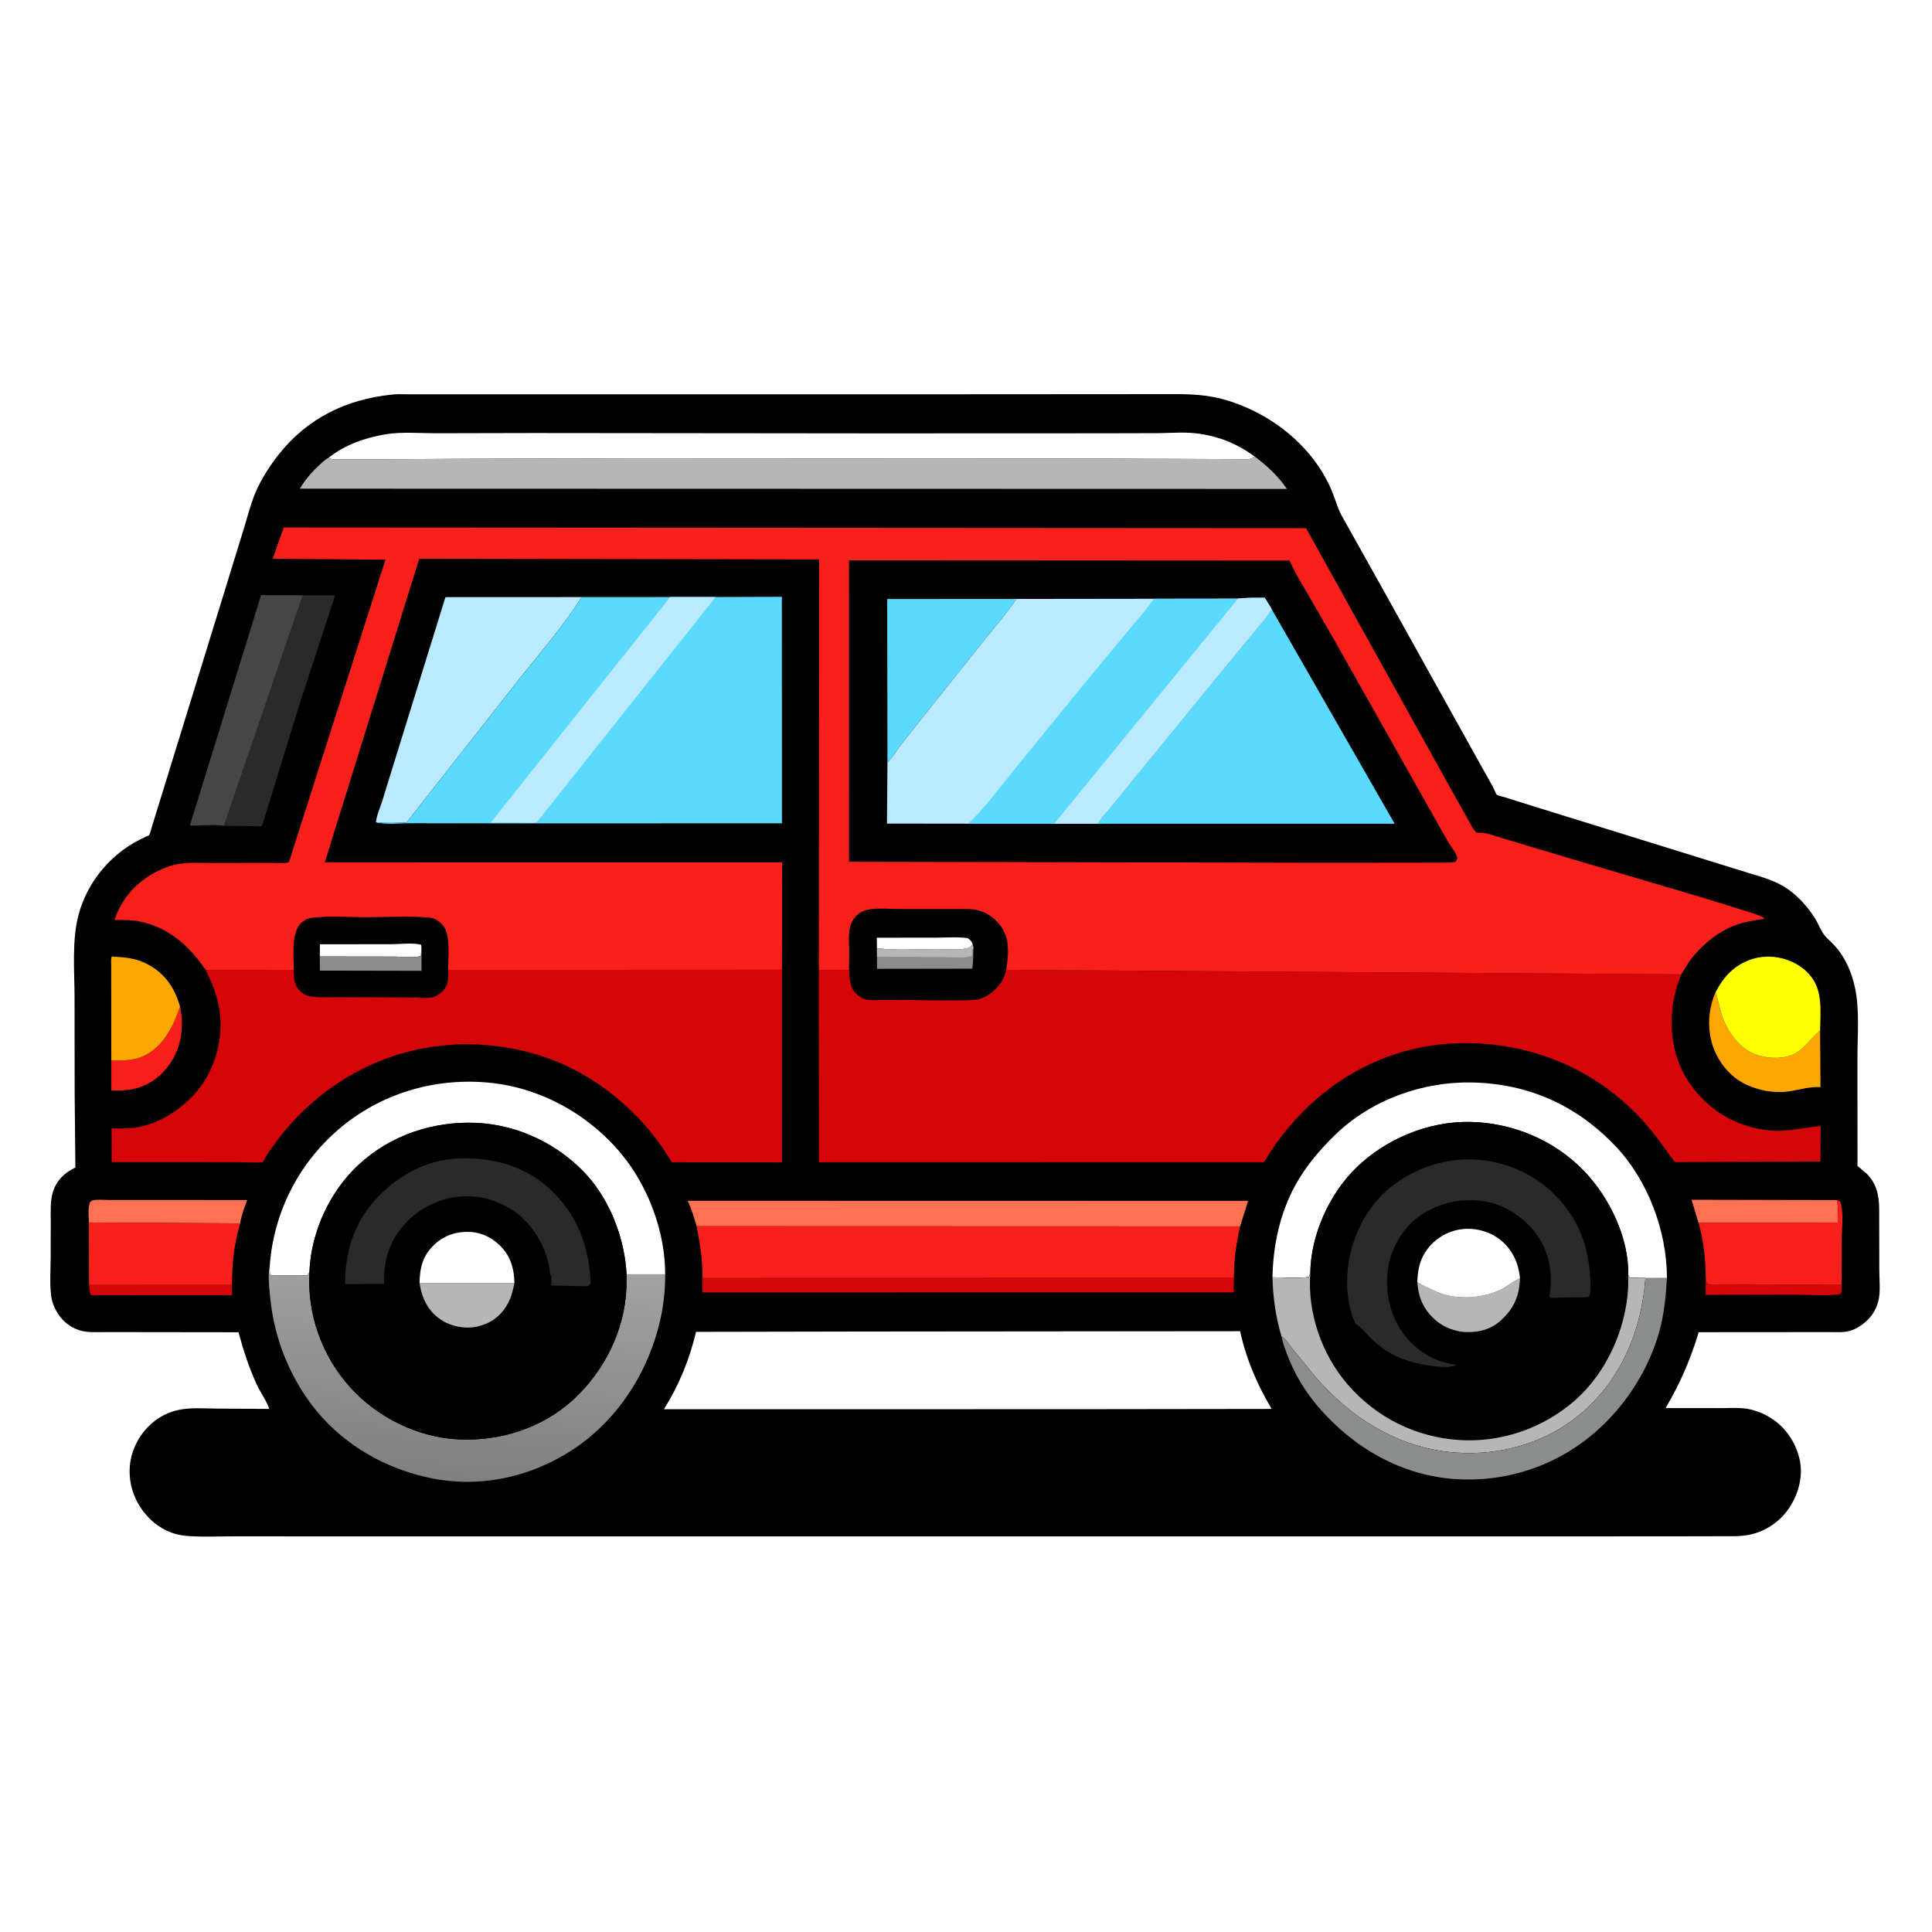 <svg version="1.1" xmlns="http://www.w3.org/2000/svg" style="display: block;" viewBox="0 0 2048 2048" width="1024" height="1024">
<defs>
	<linearGradient id="Gradient1" gradientUnits="userSpaceOnUse" x1="482.095" y1="1568.25" x2="495.886" y2="1339.51">
		<stop class="stop0" offset="0" stop-opacity="1" stop-color="rgb(128,128,128)"/>
		<stop class="stop1" offset="1" stop-opacity="1" stop-color="rgb(163,162,162)"/>
	</linearGradient>
</defs>
<path transform="translate(0,0)" fill="rgb(255,255,255)" d="M -0 -0 L 2048 0 L 2048 2048 L -0 2048 L -0 -0 z"/>
<path transform="translate(0,0)" fill="rgb(0,0,0)" d="M 414.521 418.398 C 419.862 417.557 426.287 417.974 431.736 417.939 L 1019.13 417.932 L 1172.87 417.841 L 1231.75 417.785 C 1253.02 417.769 1274.1 417.275 1294.87 422.779 C 1345.23 436.128 1391.86 472.074 1412.1 521.044 C 1415.52 529.322 1417.69 538.053 1421.9 546 L 1460.42 614.801 L 1568.72 809.389 L 1582.5 833.937 C 1583.25 835.339 1585.74 841.774 1586.75 842.55 C 1588 843.509 1592.9 844.413 1594.62 844.964 L 1625.82 854.782 L 1812.22 912.547 L 1853.55 925.4 C 1868.42 929.925 1882.54 933.624 1895.45 942.7 C 1906.55 950.501 1916.59 961.759 1923.81 973.219 C 1927.28 978.725 1929.62 985.361 1933.4 990.572 C 1935.8 993.889 1939.22 996.75 1942.12 999.633 C 1955.19 1012.6 1962.86 1029.89 1966.53 1047.78 C 1971.32 1071.14 1968.98 1097.06 1968.97 1120.93 L 1969.02 1235.94 L 1978.48 1243.88 C 1989.3 1254.48 1991.93 1267.24 1992.01 1281.85 L 1992.13 1346.3 C 1992.13 1356.19 1993.53 1368.55 1991.37 1378.14 C 1989.52 1386.38 1985.63 1393.3 1979.66 1399.24 C 1973.82 1405.04 1966.63 1409.66 1958.48 1411.35 C 1952.71 1412.55 1946.05 1412.07 1940.15 1412.07 L 1911.61 1412.1 L 1800.68 1412.18 C 1792.02 1441.14 1780.99 1466.51 1765.59 1492.6 L 1824.28 1492.67 C 1833.82 1492.68 1844.58 1491.83 1853.93 1493.71 C 1866.35 1496.21 1878.53 1502.56 1887.67 1511.28 C 1899.98 1523.02 1908.8 1541.31 1909 1558.45 C 1909.2 1576.83 1901.24 1595.5 1888.36 1608.55 C 1879.25 1617.76 1867.05 1624.39 1854.32 1626.93 C 1844.44 1628.91 1833.98 1628.43 1823.94 1628.47 L 1780.91 1628.56 L 1625.5 1628.65 L 654.782 1628.65 L 346.574 1628.62 L 249.258 1628.57 C 231.945 1628.56 214.036 1629.52 196.823 1628.03 C 183.026 1626.83 169.985 1620.58 159.961 1611.09 C 145.808 1597.68 137.484 1579.46 137.403 1559.87 C 137.328 1541.85 144.923 1524.51 157.605 1511.89 C 165.783 1503.76 175.309 1498.15 186.5 1495.22 C 200.161 1491.65 215.572 1493.09 229.616 1493.16 L 285.412 1493.51 C 282.812 1485.18 276.018 1476.05 272.255 1467.85 C 263.973 1449.82 257.988 1431.35 252.812 1412.24 L 146.467 1412.11 L 109.717 1412.09 C 101.311 1412.07 92.615 1412.72 84.485 1410.23 C 73.619 1406.9 64.633 1399.1 59.371 1389.11 C 56.752 1384.14 54.922 1379.36 54.227 1373.73 C 52.518 1359.88 53.715 1344.49 53.725 1330.47 L 53.788 1293.12 C 53.793 1282.77 53.116 1272.36 56.455 1262.4 C 60.205 1251.21 68.22 1243.4 78.601 1238.27 C 80.322 1237.42 79.969 1238.12 79.891 1236.37 L 79.14 1159.3 L 79.025 1057.72 C 79.01 1028.88 75.888 996.447 83.614 968.436 C 92.262 937.079 113.939 909.656 142.041 893.356 C 146.08 891.013 150.287 888.976 154.502 886.973 C 154.932 886.768 157.711 885.676 157.956 885.348 C 159.33 883.507 160.234 878.903 160.945 876.668 L 240.054 620.212 L 258.905 559.004 C 262.554 546.995 265.664 534.573 270.469 522.969 C 276.64 508.065 286.227 493.264 296.293 480.701 C 326.434 443.083 367.331 423.391 414.521 418.398 z"/>
<path transform="translate(0,0)" fill="rgb(213,5,10)" d="M 1808.12 1353.86 L 1809.24 1360.91 C 1813.82 1362.01 1819.4 1361.43 1824.14 1361.44 L 1850.96 1361.42 L 1952.14 1362.01 C 1952.12 1365.15 1952.59 1369.05 1950.89 1371.79 C 1935.42 1374.1 1917.82 1372.4 1902.09 1372.37 L 1808.07 1372.55 L 1808.12 1353.86 z"/>
<path transform="translate(0,0)" fill="rgb(213,5,10)" d="M 94.411 1362.14 L 245.953 1361.98 L 245.934 1372.94 L 96.434 1372.88 C 94.83 1369.67 94.83 1365.69 94.411 1362.14 z"/>
<path transform="translate(0,0)" fill="rgb(249,32,27)" d="M 190.881 1067.16 C 195.121 1086.86 192.701 1107.93 181.716 1125.18 C 171.931 1140.54 158.372 1150.7 140.463 1154.54 C 133.145 1156.11 125.475 1156.02 118.032 1155.88 L 117.992 1124.14 C 129.741 1124.12 141.019 1124.55 152 1119.54 C 173.164 1109.88 183.623 1087.87 190.881 1067.16 z"/>
<path transform="translate(0,0)" fill="rgb(254,113,83)" d="M 1800.51 1296.31 L 1793.13 1271.81 L 1947.06 1272.14 C 1949.08 1279.27 1947.99 1288.58 1947.97 1296.02 L 1800.51 1296.31 z"/>
<path transform="translate(0,0)" fill="rgb(254,113,83)" d="M 94.225 1295.92 C 94.113 1289.41 92.73 1279.59 95.85 1273.91 C 96.911 1273.14 97.673 1272.51 99 1272.26 C 103.829 1271.36 110.278 1272.04 115.258 1272.05 L 145.064 1272.05 L 262.008 1272.1 C 259.116 1279.94 255.809 1288.59 254.554 1296.87 L 94.225 1295.92 z"/>
<path transform="translate(0,0)" fill="rgb(254,167,1)" d="M 1818.42 1052.27 L 1818.9 1053.46 C 1821.55 1060.2 1822.39 1067.13 1824.5 1074.02 C 1829.83 1091.41 1841.83 1109.6 1859 1116.94 C 1870.58 1121.9 1886.83 1123.08 1898.71 1118.64 C 1912.54 1113.47 1918.43 1101.07 1929.36 1092.5 L 1929.8 1152.36 C 1918.24 1151.92 1909.79 1154.56 1898.71 1156.56 C 1879.84 1159.95 1856.8 1155.06 1841.15 1143.87 C 1826.65 1133.5 1815.94 1115.93 1813.02 1098.39 L 1812.73 1096.5 C 1810.29 1081.51 1812.39 1066.15 1818.42 1052.27 z"/>
<path transform="translate(0,0)" fill="rgb(254,167,1)" d="M 117.992 1124.14 L 117.906 1043.01 L 117.884 1024.05 C 117.877 1020.85 117.428 1016.96 118.457 1013.95 C 132.949 1014.72 145.124 1015.68 158.064 1023 C 175.607 1032.93 185.543 1048.07 190.881 1067.16 C 183.623 1087.87 173.164 1109.88 152 1119.54 C 141.019 1124.55 129.741 1124.12 117.992 1124.14 z"/>
<path transform="translate(0,0)" fill="rgb(213,5,10)" d="M 744.703 1354.78 L 1307.95 1354.65 L 1307.78 1369.96 L 744.653 1370.03 L 744.703 1354.78 z"/>
<path transform="translate(0,0)" fill="rgb(42,42,42)" d="M 320.999 630.983 L 355.268 631.039 L 316.461 749.797 L 280.379 867.241 C 279.568 869.757 278.727 874.542 276.587 875.89 L 237.4 875.38 L 320.999 630.983 z"/>
<path transform="translate(0,0)" fill="rgb(255,254,5)" d="M 1818.42 1052.27 C 1826.6 1035.81 1838.25 1023.23 1856.02 1017.09 C 1870.49 1012.09 1887.36 1013.56 1901.03 1020.23 C 1912.81 1025.98 1922.41 1035.39 1926.61 1048.01 C 1931.24 1061.93 1929.54 1078.01 1929.36 1092.5 C 1918.43 1101.07 1912.54 1113.47 1898.71 1118.64 C 1886.83 1123.08 1870.58 1121.9 1859 1116.94 C 1841.83 1109.6 1829.83 1091.41 1824.5 1074.02 C 1822.39 1067.13 1821.55 1060.2 1818.9 1053.46 L 1818.42 1052.27 z"/>
<path transform="translate(0,0)" fill="rgb(249,32,27)" d="M 1947.06 1272.14 L 1950.1 1272.95 C 1954.81 1281.74 1952.41 1300.81 1952.35 1310.87 L 1952.14 1362.01 L 1850.96 1361.42 L 1824.14 1361.44 C 1819.4 1361.43 1813.82 1362.01 1809.24 1360.91 L 1808.12 1353.86 C 1808.08 1334.27 1805.85 1315.18 1800.51 1296.31 L 1947.97 1296.02 C 1947.99 1288.58 1949.08 1279.27 1947.06 1272.14 z"/>
<path transform="translate(0,0)" fill="rgb(70,70,70)" d="M 237.4 875.38 C 226.121 873.881 212.72 875.246 201.214 875.209 L 276.759 630.84 L 320.999 630.983 L 237.4 875.38 z"/>
<path transform="translate(0,0)" fill="rgb(249,32,27)" d="M 94.225 1295.92 L 254.554 1296.87 C 248.252 1318.49 245.766 1339.55 245.953 1361.98 L 94.411 1362.14 L 94.225 1295.92 z"/>
<path transform="translate(0,0)" fill="rgb(139,140,140)" d="M 1767.03 1354.66 C 1765.98 1373.27 1764.26 1391.63 1759.42 1409.7 C 1748.48 1450.61 1724.14 1488.88 1692.52 1516.86 C 1651.17 1553.46 1597.57 1571.55 1542.56 1567.88 C 1485.47 1564.06 1434.91 1534.71 1397.99 1492 C 1383.53 1475.28 1372.15 1456.52 1364.42 1435.79 C 1362.17 1429.76 1359.52 1423.03 1358.56 1416.66 C 1363.26 1419.58 1366.3 1425.08 1369.8 1429.38 L 1392.79 1457.51 C 1430.48 1502.29 1482.34 1534.96 1541.52 1539.64 C 1590.64 1543.53 1639.82 1529.5 1677.34 1497.09 C 1719.11 1460.99 1740.28 1409.12 1744.16 1354.75 L 1767.03 1354.66 z"/>
<path transform="translate(0,0)" fill="rgb(254,113,83)" d="M 738.489 1299.85 C 735.799 1290.75 733.04 1281.48 729.002 1272.87 L 1323.01 1272.99 L 1314.57 1300.03 L 738.489 1299.85 z"/>
<path transform="translate(0,0)" fill="rgb(186,234,253)" d="M 401.005 872.264 L 398.501 871.62 C 399.225 864.329 402.97 856.037 405.228 849 L 417.284 809.961 L 472.187 632.978 L 616.572 632.936 C 597.727 662.97 573.526 690.833 551.381 718.588 L 430.861 871.965 C 421.301 871.984 410.393 870.962 401.005 872.264 z"/>
<path transform="translate(0,0)" fill="rgb(255,255,255)" d="M 1348.89 1354.04 C 1349.46 1320.52 1356.84 1285.89 1373.12 1256.32 C 1384.15 1236.27 1399.7 1217.99 1416.16 1202.18 C 1454.3 1165.56 1508.35 1146.3 1560.89 1147.48 C 1620.58 1148.82 1671.35 1171.73 1712.44 1214.91 C 1746.8 1251.03 1767.01 1304.9 1767.03 1354.66 L 1744.16 1354.75 L 1727.64 1354.5 L 1726 1351.66 C 1726.82 1311.98 1705.98 1269.12 1678.91 1241.06 C 1647.41 1208.41 1602.83 1189.88 1557.55 1189.27 C 1513.77 1188.69 1468.88 1207.4 1437.66 1237.87 C 1408.96 1265.87 1389.39 1309.3 1388.98 1349.58 L 1387.5 1353.65 C 1375.32 1355.42 1361.28 1354.09 1348.89 1354.04 z"/>
<path transform="translate(0,0)" fill="rgb(255,255,255)" d="M 285.929 1341.84 C 290.024 1285.77 315.979 1234.15 358.585 1197.46 C 402.426 1159.71 458.859 1142.59 516.292 1147.48 C 571.342 1152.16 623.12 1180.48 658.327 1222.78 C 687.071 1257.31 705.284 1305.79 705.092 1350.83 L 664.17 1350.78 C 662.255 1313.88 647.473 1274.22 622.757 1246.5 C 593.093 1213.23 549.334 1192.22 504.689 1190.28 C 459.3 1188.31 414.227 1203.28 380.552 1234.3 C 349.481 1262.92 329.627 1306.14 328.009 1348.33 C 327.24 1350.08 326.977 1350.48 325.5 1351.84 L 295.812 1351.87 C 294.161 1351.87 288.611 1352.4 287.5 1351.88 C 286.893 1351.59 286.52 1350.96 286.03 1350.5 L 285.929 1341.84 z"/>
<path transform="translate(0,0)" fill="rgb(255,255,255)" d="M 348.06 485.49 C 365.433 471.456 387.489 463.852 409.279 460.297 C 426.152 457.543 445.323 459.303 462.445 459.268 L 565.111 459.037 L 931.371 459.401 L 1169.42 459.315 L 1228.13 459.163 C 1240.93 459.003 1254.82 457.857 1267.54 459.328 C 1291.25 462.069 1310.62 469.895 1329.88 483.815 C 1327.17 486.549 1324.87 486.687 1321.08 486.733 L 1171.8 486.159 L 677.914 485.891 L 499.124 486.301 L 388.126 486.935 L 361.793 486.934 C 357.462 486.928 352.993 487.508 348.947 485.81 L 348.06 485.49 z"/>
<path transform="translate(0,0)" fill="url(#Gradient1)" d="M 285.929 1341.84 L 286.03 1350.5 C 286.52 1350.96 286.893 1351.59 287.5 1351.88 C 288.611 1352.4 294.161 1351.87 295.812 1351.87 L 325.5 1351.84 C 326.977 1350.48 327.24 1350.08 328.009 1348.33 C 325.53 1393.13 341.092 1437.16 371.108 1470.46 C 400.385 1502.92 443.231 1523.97 487.089 1525.88 C 530.725 1527.77 575.203 1513.53 607.619 1483.71 C 640.693 1453.29 662.249 1410.3 664.021 1365 L 664.17 1350.78 L 705.092 1350.83 C 705.201 1365.87 703.72 1381.16 700.618 1395.87 C 688.593 1452.87 655.226 1505.61 605.996 1537.41 C 560.745 1566.64 506.748 1577.91 453.803 1566.29 C 399.502 1554.37 351.441 1523.2 321.288 1476.04 C 300.351 1443.29 288.953 1408.24 285.841 1369.58 C 285.131 1360.76 284.055 1350.49 285.929 1341.84 z"/>
<path transform="translate(0,0)" fill="rgb(249,32,27)" d="M 738.489 1299.85 L 1314.57 1300.03 C 1310.4 1318.02 1307.93 1336.15 1307.95 1354.65 L 744.703 1354.78 C 744.957 1336.08 741.941 1318.16 738.489 1299.85 z"/>
<path transform="translate(0,0)" fill="rgb(182,182,183)" d="M 1329.88 483.815 C 1342.59 493.262 1355.38 505.015 1364.14 518.275 L 317.858 518.011 C 323.713 508.205 330.159 500.685 338.584 492.932 C 341.036 490.676 344.996 486.762 348.06 485.49 L 348.947 485.81 C 352.993 487.508 357.462 486.928 361.793 486.934 L 388.126 486.935 L 499.124 486.301 L 677.914 485.891 L 1171.8 486.159 L 1321.08 486.733 C 1324.87 486.687 1327.17 486.549 1329.88 483.815 z"/>
<path transform="translate(0,0)" fill="rgb(255,255,255)" d="M 912.875 1411.48 L 1314.58 1411.12 C 1321.13 1441.05 1332.46 1467.15 1347.96 1493.53 L 1141.5 1493.8 L 703.8 1493.85 C 719.778 1468.24 730.89 1441.12 737.847 1411.82 L 912.875 1411.48 z"/>
<path transform="translate(0,0)" fill="rgb(91,217,254)" d="M 758.632 632.859 L 828.834 632.642 L 828.882 872.795 L 526.461 872.817 L 435.569 872.667 C 424.794 872.602 411.381 874.11 401.005 872.264 C 410.393 870.962 421.301 871.984 430.861 871.965 L 551.381 718.588 C 573.526 690.833 597.727 662.97 616.572 632.936 L 710.277 632.876 L 758.632 632.859 z"/>
<path transform="translate(0,0)" fill="rgb(186,234,253)" d="M 710.277 632.876 L 758.632 632.859 L 569.191 871.439 C 564.757 872.917 558.386 872.117 553.657 872.11 L 520.149 872.029 L 709.242 634.44 L 710.277 632.876 z"/>
<path transform="translate(0,0)" fill="rgb(213,5,10)" d="M 828.949 1027.99 L 828.928 1232.17 L 712.155 1232.03 C 679.285 1176.16 623.738 1131.77 560.531 1115.43 C 495.242 1098.54 427.109 1106.85 368.756 1141.5 C 338.903 1159.23 313.712 1182.25 292.948 1210 C 289.218 1214.98 285.599 1220.09 282.326 1225.39 C 281.442 1226.82 279.556 1231.02 278.419 1231.96 C 277.517 1232.7 252.038 1231.95 248.788 1231.95 L 118.417 1231.91 L 118.367 1196.15 C 125.72 1196.15 133.556 1196.65 140.842 1195.71 C 165.075 1192.61 186.045 1180.17 203.148 1163.07 C 223.347 1142.88 233.994 1113.6 233.79 1085.22 C 233.64 1064.31 227.225 1046.76 218.088 1028.25 L 311.374 1028.15 C 311.735 1037.3 311.47 1044.72 318.84 1051.31 C 322.402 1054.49 326.454 1055.97 331.15 1056.55 C 339.853 1057.62 349.389 1056.96 358.185 1057.01 L 407.2 1057.22 L 437.163 1057.43 C 443.38 1057.53 450.247 1058.19 456.41 1057.46 C 462.254 1056.77 468.326 1052.54 471.625 1047.78 C 475.786 1041.77 475.158 1035.1 475.038 1028.16 L 828.949 1027.99 z"/>
<path transform="translate(0,0)" fill="rgb(0,0,0)" d="M 328.009 1348.33 C 329.627 1306.14 349.481 1262.92 380.552 1234.3 C 414.227 1203.28 459.3 1188.31 504.689 1190.28 C 549.334 1192.22 593.093 1213.23 622.757 1246.5 C 647.473 1274.22 662.255 1313.88 664.17 1350.78 L 664.021 1365 C 662.249 1410.3 640.693 1453.29 607.619 1483.71 C 575.203 1513.53 530.725 1527.77 487.089 1525.88 C 443.231 1523.97 400.385 1502.92 371.108 1470.46 C 341.092 1437.16 325.53 1393.13 328.009 1348.33 z"/>
<path transform="translate(0,0)" fill="rgb(182,182,183)" d="M 444.716 1360 L 545.32 1360.15 C 543.787 1367.61 542.183 1374.59 538.593 1381.36 C 532.581 1392.7 523.168 1401.08 510.807 1404.81 L 509.012 1405.32 L 506.038 1406.18 C 493.092 1409.19 477.275 1405.96 466.478 1398.35 C 453.228 1389.01 447.04 1375.55 444.716 1360 z"/>
<path transform="translate(0,0)" fill="rgb(255,255,255)" d="M 444.716 1360 C 445.046 1343.27 448.284 1330.49 460.913 1318.88 C 471.406 1309.23 484.732 1305.04 498.845 1305.94 C 512.368 1306.8 524.574 1313.6 533.241 1323.83 C 542.214 1334.43 544.988 1346.51 545.32 1360.15 L 444.716 1360 z"/>
<path transform="translate(0,0)" fill="rgb(42,42,42)" d="M 365.816 1361.17 C 365.614 1328.11 374.754 1297.96 396.946 1272.8 C 419.004 1247.79 450.218 1229.94 484 1228.13 C 519.502 1226.24 554.926 1234.92 581.774 1259.46 C 611.84 1286.94 624.393 1320.29 626.154 1360.31 L 623.661 1363.5 L 584.376 1362.71 C 584.369 1360.18 584.993 1355.24 584.193 1353 L 583.298 1351.26 C 580.807 1325.9 568.182 1302.16 548.169 1286.16 L 545 1283.97 C 525.449 1270.77 502.741 1265.15 479.354 1269.5 C 457.255 1273.61 436.023 1286.56 423.036 1305 L 422.075 1306.33 C 410.616 1322.45 406.543 1341.45 407.053 1360.95 L 365.816 1361.17 z"/>
<path transform="translate(0,0)" fill="rgb(0,0,0)" d="M 1388.98 1349.58 C 1389.39 1309.3 1408.96 1265.87 1437.66 1237.87 C 1468.88 1207.4 1513.77 1188.69 1557.55 1189.27 C 1602.83 1189.88 1647.41 1208.41 1678.91 1241.06 C 1705.98 1269.12 1726.82 1311.98 1726 1351.66 L 1727.64 1354.5 L 1744.16 1354.75 C 1740.28 1409.12 1719.11 1460.99 1677.34 1497.09 C 1639.82 1529.5 1590.64 1543.53 1541.52 1539.64 C 1482.34 1534.96 1430.48 1502.29 1392.79 1457.51 L 1369.8 1429.38 C 1366.3 1425.08 1363.26 1419.58 1358.56 1416.66 L 1358.38 1416.52 C 1352.33 1395.81 1349.38 1375.59 1348.89 1354.04 C 1361.28 1354.09 1375.32 1355.42 1387.5 1353.65 L 1388.98 1349.58 z"/>
<path transform="translate(0,0)" fill="rgb(182,182,183)" d="M 1611.23 1355.17 C 1610.54 1373.65 1605.1 1386.58 1591.44 1399.28 C 1580.65 1409.3 1567.67 1412.6 1553.28 1412.03 C 1549.67 1411.88 1546.49 1411.28 1542.99 1410.34 L 1541.16 1409.85 C 1527.65 1406.1 1515.98 1396.35 1509.23 1384.16 C 1504.83 1376.2 1503.13 1368.12 1502.42 1359.12 C 1508.22 1362.87 1514.48 1365.48 1520.73 1368.33 L 1524.92 1370.19 C 1545.27 1378.1 1571.89 1376.54 1591.43 1366.78 C 1597.71 1363.64 1603.59 1358.31 1609.9 1355.69 L 1611.23 1355.17 z"/>
<path transform="translate(0,0)" fill="rgb(255,255,255)" d="M 1502.42 1359.12 C 1502.86 1345.6 1505.07 1334.47 1513.5 1323.56 C 1522.23 1312.27 1535.59 1304.6 1549.82 1302.94 C 1564.16 1301.26 1579.83 1305.54 1590.99 1314.77 C 1603.48 1325.1 1609.82 1339.16 1611.23 1355.17 L 1609.9 1355.69 C 1603.59 1358.31 1597.71 1363.64 1591.43 1366.78 C 1571.89 1376.54 1545.27 1378.1 1524.92 1370.19 L 1520.73 1368.33 C 1514.48 1365.48 1508.22 1362.87 1502.42 1359.12 z"/>
<path transform="translate(0,0)" fill="rgb(182,182,183)" d="M 1348.89 1354.04 C 1361.28 1354.09 1375.32 1355.42 1387.5 1353.65 L 1388.98 1349.58 C 1385.86 1391.8 1401.04 1435.79 1428.7 1467.71 C 1459 1502.68 1500.85 1523.56 1547 1526.5 C 1591.46 1529.33 1636.12 1513.88 1669.54 1484.42 C 1703.31 1454.67 1723.45 1409.14 1725.94 1364.58 L 1726 1351.66 L 1727.64 1354.5 L 1744.16 1354.75 C 1740.28 1409.12 1719.11 1460.99 1677.34 1497.09 C 1639.82 1529.5 1590.64 1543.53 1541.52 1539.64 C 1482.34 1534.96 1430.48 1502.29 1392.79 1457.51 L 1369.8 1429.38 C 1366.3 1425.08 1363.26 1419.58 1358.56 1416.66 L 1358.38 1416.52 C 1352.33 1395.81 1349.38 1375.59 1348.89 1354.04 z"/>
<path transform="translate(0,0)" fill="rgb(42,42,42)" d="M 1437.08 1403.23 C 1430.54 1390.11 1428.11 1374.8 1428 1360.25 C 1427.73 1325.87 1440.91 1290.94 1465.31 1266.38 C 1488.31 1243.23 1523.82 1229.01 1556.29 1228.95 C 1590.43 1228.89 1623.85 1242.18 1648.01 1266.39 C 1676.96 1295.41 1686.28 1328.56 1686.17 1368.54 L 1684.47 1374.5 C 1679.65 1375.67 1674.02 1375.19 1669.06 1375.25 L 1643.5 1375.73 L 1642.46 1373.35 L 1643 1369.79 C 1646.2 1347.23 1641.31 1324.95 1627.43 1306.59 C 1614.5 1289.48 1593.1 1275.98 1571.7 1273.15 C 1546.58 1269.84 1522.12 1275.68 1501.88 1291.24 C 1485 1304.22 1473.64 1325.99 1471.02 1347 C 1469.65 1358.02 1470.14 1370.23 1472.83 1381 L 1473.26 1382.76 C 1478.83 1405.15 1492.61 1424.52 1512.62 1436.3 C 1522.84 1442.31 1532.74 1445.11 1544.35 1447.04 L 1538.5 1448.61 C 1532.71 1449.55 1526.57 1448.88 1520.78 1448.28 C 1501.58 1446.3 1480.16 1440.27 1464.59 1428.43 C 1459.08 1424.24 1454.24 1419.79 1449.43 1414.83 C 1446.05 1411.35 1442.54 1406.93 1438.56 1404.21 L 1437.08 1403.23 z"/>
<path transform="translate(0,0)" fill="rgb(213,5,10)" d="M 900.207 1009.6 C 900.886 1022.95 897.266 1044.1 907.792 1053.73 C 911.101 1056.76 914.418 1058.75 918.833 1059.61 C 923.369 1060.5 928.546 1060.05 933.174 1060.05 L 959.5 1060 C 983.794 1059.99 1008.7 1061.22 1032.92 1059.89 C 1043.03 1059.34 1052.47 1052.36 1058.72 1044.75 C 1062.61 1040.03 1065.4 1034.09 1066.6 1028.08 L 1782.24 1032.89 C 1774.24 1051.99 1770.87 1072.14 1772.29 1092.84 C 1774.48 1124.73 1788.15 1151.16 1812.5 1172.04 C 1833.44 1189.99 1863.89 1200.35 1891.41 1198.53 C 1904.38 1197.68 1916.99 1194.71 1929.92 1193.72 L 1929.73 1231.26 L 1802.59 1231.77 L 1782.73 1231.78 C 1781.14 1231.78 1777.3 1232.29 1776.08 1231.77 C 1774.55 1231.12 1772.46 1227.83 1771.53 1226.55 L 1756.01 1205.44 C 1750.57 1198.33 1744.85 1191.42 1738.71 1184.9 C 1722.67 1167.85 1704.73 1153.38 1684.66 1141.32 C 1628.74 1107.69 1557.08 1096.95 1493.79 1113.1 C 1428.22 1129.82 1373.98 1174.24 1339.96 1231.96 L 868.085 1232.03 L 867.998 1028.3 L 899.893 1028.17 L 900.207 1009.6 z"/>
<path transform="translate(0,0)" fill="rgb(249,32,27)" d="M 218.088 1028.25 C 200.73 1002.84 178.684 982.764 147.625 976.753 C 138.96 975.076 130.256 975.123 121.468 975.28 C 128.611 952.826 144.547 934.972 165.5 924.192 C 173.223 920.219 182.758 916.713 191.388 915.502 C 202.295 913.972 214.167 914.841 225.188 914.814 L 285.834 914.674 C 288.919 914.668 304.059 915.529 305.851 914.13 C 306.872 913.333 309.389 904.173 309.941 902.5 L 408.622 593.252 L 289.123 592.318 L 300.739 559.196 L 1384.48 559.877 L 1537.41 835.279 L 1556.09 868.507 C 1558.64 873.016 1561.38 879.662 1565.5 882.793 L 1567.44 882.683 C 1575.93 882.315 1584.46 886.314 1592.56 888.539 L 1666.34 910.614 L 1802.38 950.809 L 1854.32 966.873 C 1859.4 968.639 1866.68 970.513 1870.9 973.805 C 1860.11 975.514 1849.5 977.057 1839.21 980.883 C 1819.89 988.067 1802.09 1003.37 1790.18 1019.94 L 1782.24 1032.89 L 1066.6 1028.08 C 1065.4 1034.09 1062.61 1040.03 1058.72 1044.75 C 1052.47 1052.36 1043.03 1059.34 1032.92 1059.89 C 1008.7 1061.22 983.794 1059.99 959.5 1060 L 933.174 1060.05 C 928.546 1060.05 923.369 1060.5 918.833 1059.61 C 914.418 1058.75 911.101 1056.76 907.792 1053.73 C 897.266 1044.1 900.886 1022.95 900.207 1009.6 L 899.893 1028.17 L 867.998 1028.3 L 868.285 592.969 L 444.418 592.259 L 344.253 914.142 L 829.099 914.163 L 828.949 1027.99 L 475.038 1028.16 C 475.158 1035.1 475.786 1041.77 471.625 1047.78 C 468.326 1052.54 462.254 1056.77 456.41 1057.46 C 450.247 1058.19 443.38 1057.53 437.163 1057.43 L 407.2 1057.22 L 358.185 1057.01 C 349.389 1056.96 339.853 1057.62 331.15 1056.55 C 326.454 1055.97 322.402 1054.49 318.84 1051.31 C 311.47 1044.72 311.735 1037.3 311.374 1028.15 L 218.088 1028.25 z"/>
<path transform="translate(0,0)" fill="rgb(0,0,0)" d="M 311.374 1028.15 C 311.541 1013.94 308.322 988.701 319.197 978.43 C 322.037 975.748 326.142 973.576 330.031 973.047 C 348.417 970.549 369.169 972.292 387.776 972.285 C 409.565 972.277 432.414 970.89 454.097 972.579 C 460.505 973.078 465.401 976.014 469.521 980.918 C 477.954 990.956 474.965 1015.16 475.038 1028.16 C 475.158 1035.1 475.786 1041.77 471.625 1047.78 C 468.326 1052.54 462.254 1056.77 456.41 1057.46 C 450.247 1058.19 443.38 1057.53 437.163 1057.43 L 407.2 1057.22 L 358.185 1057.01 C 349.389 1056.96 339.853 1057.62 331.15 1056.55 C 326.454 1055.97 322.402 1054.49 318.84 1051.31 C 311.47 1044.72 311.735 1037.3 311.374 1028.15 z"/>
<path transform="translate(0,0)" fill="rgb(255,255,255)" d="M 339.031 1013.88 L 339.082 1000.98 L 415.184 1000.88 C 424.347 1000.87 437.792 999.115 446.495 1001.5 L 446.814 1005.72 L 446.187 1013 C 441.647 1015.83 425.067 1014.01 419.205 1014 L 339.031 1013.88 z"/>
<path transform="translate(0,0)" fill="rgb(139,140,140)" d="M 339.031 1013.88 L 419.205 1014 C 425.067 1014.01 441.647 1015.83 446.187 1013 L 446.814 1005.72 L 446.861 1029.1 L 339.03 1028.88 L 339.031 1013.88 z"/>
<path transform="translate(0,0)" fill="rgb(0,0,0)" d="M 900.207 1009.6 C 900.178 995.814 897.274 980.78 908.177 970.325 C 911.25 967.378 915.042 965.461 919.184 964.503 C 929.587 962.095 943.776 963.65 954.535 963.576 L 1028.11 963.634 C 1040.1 964.16 1050.21 969.417 1058.2 978.305 C 1061.88 982.397 1064.32 986.845 1066.13 992 L 1066.62 993.34 C 1069.74 1002.71 1068.38 1018.27 1066.6 1028.08 C 1065.4 1034.09 1062.61 1040.03 1058.72 1044.75 C 1052.47 1052.36 1043.03 1059.34 1032.92 1059.89 C 1008.7 1061.22 983.794 1059.99 959.5 1060 L 933.174 1060.05 C 928.546 1060.05 923.369 1060.5 918.833 1059.61 C 914.418 1058.75 911.101 1056.76 907.792 1053.73 C 897.266 1044.1 900.886 1022.95 900.207 1009.6 z"/>
<path transform="translate(0,0)" fill="rgb(255,255,255)" d="M 929.609 1005.19 L 929.439 994.016 L 992.869 993.949 C 1003.58 993.945 1015.33 992.98 1025.9 994.5 C 1028.92 996.775 1029.53 997.285 1031.16 1000.89 C 1029.09 1004.23 1027.52 1004.7 1023.75 1005.49 C 1014.21 1007.48 1001.83 1006.08 992.009 1006.08 C 971.754 1006.09 949.584 1007.79 929.609 1005.19 z"/>
<path transform="translate(0,0)" fill="rgb(139,140,140)" d="M 1031.16 1000.89 L 1031.87 1005.18 C 1031.62 1012.33 1031.76 1019.78 1030.65 1026.84 L 929.654 1026.99 L 929.636 1014.28 L 929.609 1005.19 C 949.584 1007.79 971.754 1006.09 992.009 1006.08 C 1001.83 1006.08 1014.21 1007.48 1023.75 1005.49 C 1027.52 1004.7 1029.09 1004.23 1031.16 1000.89 z"/>
<path transform="translate(0,0)" fill="rgb(182,182,183)" d="M 1031.16 1000.89 L 1031.87 1005.18 L 1030.71 1006.53 L 1030.5 1012.79 C 1024.23 1016.71 1006.55 1014.44 998.764 1014.41 L 929.636 1014.28 L 929.609 1005.19 C 949.584 1007.79 971.754 1006.09 992.009 1006.08 C 1001.83 1006.08 1014.21 1007.48 1023.75 1005.49 C 1027.52 1004.7 1029.09 1004.23 1031.16 1000.89 z"/>
<path transform="translate(0,0)" fill="rgb(0,0,0)" d="M 900.021 593.89 L 1366.96 594.15 C 1372.36 606.833 1379.89 618.75 1386.84 630.635 L 1414.7 679.006 L 1517.22 860.873 L 1535.07 892.467 C 1537.83 897.132 1543.65 904.083 1544.84 909.069 C 1545.18 910.508 1543.58 912.27 1542.83 913.5 C 1538.28 914.823 1532.54 914.393 1527.8 914.416 L 1498.33 914.501 L 1396.19 914.571 L 900.051 913.52 L 900.021 593.89 z"/>
<path transform="translate(0,0)" fill="rgb(91,217,254)" d="M 940.732 808.337 L 940.468 635 L 1077.44 634.904 C 1067.47 649.68 1055.57 663.415 1044.4 677.293 L 992.446 742.361 L 956.444 787.624 C 951.171 794.364 946.801 802.341 940.732 808.337 z"/>
<path transform="translate(0,0)" fill="rgb(91,217,254)" d="M 1348.07 645.792 L 1478.41 873.201 L 1163.77 873.19 C 1166.66 867.325 1172.68 861.523 1176.85 856.476 L 1201.02 826.655 L 1300.61 704.78 L 1329.07 670.344 C 1335.59 662.472 1342.74 654.538 1348.07 645.792 z"/>
<path transform="translate(0,0)" fill="rgb(186,234,253)" d="M 1312.33 634.608 C 1321.59 633.433 1331.35 633.881 1340.69 633.755 L 1348.07 645.792 C 1342.74 654.538 1335.59 662.472 1329.07 670.344 L 1300.61 704.78 L 1201.02 826.655 L 1176.85 856.476 C 1172.68 861.523 1166.66 867.325 1163.77 873.19 L 1117.53 873.126 L 1026.2 873.136 L 940.215 873.025 L 940.732 808.337 C 946.801 802.341 951.171 794.364 956.444 787.624 L 992.446 742.361 L 1044.4 677.293 C 1055.57 663.415 1067.47 649.68 1077.44 634.904 L 1223.15 634.716 L 1312.33 634.608 z"/>
<path transform="translate(0,0)" fill="rgb(91,217,254)" d="M 1312.33 634.608 C 1321.59 633.433 1331.35 633.881 1340.69 633.755 L 1348.07 645.792 C 1342.74 654.538 1335.59 662.472 1329.07 670.344 L 1300.61 704.78 L 1201.02 826.655 L 1176.85 856.476 C 1172.68 861.523 1166.66 867.325 1163.77 873.19 L 1117.53 873.126 L 1026.2 873.136 C 1043.71 857.077 1058.85 835.886 1073.87 817.437 L 1149.24 724.978 L 1197.91 666.227 C 1206.43 655.929 1215.69 645.81 1223.15 634.716 L 1312.33 634.608 z"/>
<path transform="translate(0,0)" fill="rgb(186,234,253)" d="M 1312.33 634.608 C 1321.59 633.433 1331.35 633.881 1340.69 633.755 L 1348.07 645.792 C 1342.74 654.538 1335.59 662.472 1329.07 670.344 L 1300.61 704.78 L 1201.02 826.655 L 1176.85 856.476 C 1172.68 861.523 1166.66 867.325 1163.77 873.19 L 1117.53 873.126 L 1312.33 634.608 z"/>
</svg>